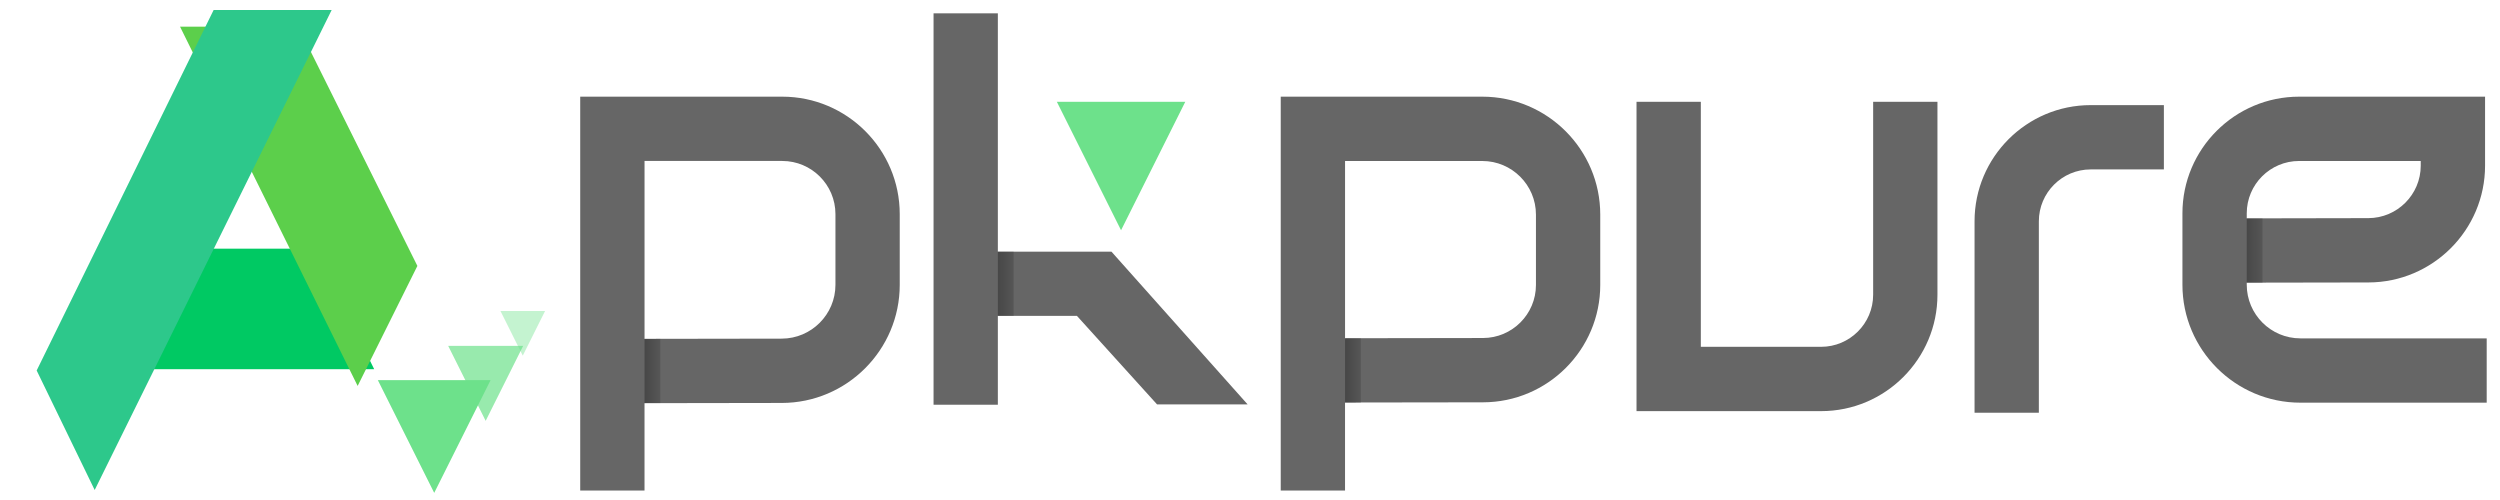 <svg xmlns="http://www.w3.org/2000/svg" width="150" height="30" viewBox="0 0 150 30" fill="none">
  <g clip-path="url(#clip0_520_1114)">
    <path
      d="M149.202 24.16H138.022C134.12 24.16 130.946 20.985 130.946 17.085V12.8C130.946 8.94 134.086 5.8 137.946 5.8H149.104V9.939C149.104 13.796 145.966 16.94 142.108 16.947L134.805 16.96V17.085C134.805 18.858 136.248 20.302 138.022 20.302H149.202V24.16ZM137.946 9.659C136.213 9.659 134.805 11.068 134.805 12.8V13.102L142.1 13.088C143.834 13.085 145.244 11.672 145.244 9.939V9.659H137.945H137.946Z"
      fill="#666666" />
    <path
      d="M38.672 29.431H34.813V5.8H46.936C50.822 5.8 53.984 8.962 53.984 12.849V17.091C53.984 20.992 50.811 24.171 46.909 24.177L38.671 24.19V29.432L38.672 29.431ZM38.672 9.659V20.331L46.904 20.318C48.681 20.315 50.127 18.867 50.127 17.09V12.848C50.127 11.088 48.695 9.658 46.937 9.658H38.673L38.672 9.659Z"
      fill="#666666" />
    <path
      d="M80.703 29.431H76.844V5.8H88.94C92.841 5.8 96.015 8.975 96.015 12.876V17.098C96.015 20.975 92.861 24.133 88.984 24.139L80.702 24.151V29.431H80.703ZM80.703 9.659V20.294L88.979 20.281C90.732 20.279 92.157 18.851 92.157 17.099V12.877C92.157 11.103 90.714 9.66 88.94 9.66H80.703V9.659Z"
      fill="#666666" />
    <path
      d="M109.265 24.668H98.191V6.107H102.05V20.809H109.265C110.987 20.809 112.389 19.408 112.389 17.686V6.107H116.247V17.686C116.247 21.535 113.115 24.668 109.265 24.668Z"
      fill="#666666" />
    <path
      d="M122.331 24.766H118.473V13.276C118.473 9.433 121.599 6.307 125.442 6.307H129.833V10.165H125.442C123.727 10.165 122.331 11.561 122.331 13.276V24.766Z"
      fill="#666666" />
    <path
      d="M56.013 0.8H59.871V15.1H66.688L74.856 24.263H69.422L64.616 18.953H59.871V24.285H56.013V0.8Z"
      fill="#666666" />
    <path d="M63.411 6.107H71.117L67.263 13.815L63.411 6.107Z" fill="#6DE18B" />
    <path opacity="0.3" d="M59.872 18.955H60.819V15.097H59.872V18.955Z" fill="url(#paint0_linear_520_1114)" />
    <path opacity="0.3" d="M80.704 24.162H81.65V20.293H80.704V24.162Z" fill="url(#paint1_linear_520_1114)" />
    <path opacity="0.3" d="M38.673 24.187H39.619V20.331H38.673V24.187Z" fill="url(#paint2_linear_520_1114)" />
    <path opacity="0.3" d="M134.805 16.965H135.751V13.102H134.805V16.965Z" fill="url(#paint3_linear_520_1114)" />
    <path opacity="0.7" d="M26.891 20.753H31.389L29.14 25.252L26.891 20.753Z" fill="#6DE18B" />
    <path opacity="0.4" d="M30.028 18.661H32.705L31.366 21.338L30.028 18.661Z" fill="#6DE18B" />
    <path d="M22.67 22.807H29.435L26.053 29.572L22.67 22.807Z" fill="#6DE18B" />
    <path d="M22.45 22.15H8.261L11.7 14.921H18.9L22.45 22.15Z" fill="#00C963" />
    <g filter="url(#filter0_d_520_1114)">
      <path d="M22.459 22.156L26.043 14.955L18.9 0.6H11.802L22.459 22.156Z" fill="#5CCF4B" />
    </g>
    <g filter="url(#filter1_d_520_1114)">
      <path d="M1.2 22.23L11.818 0.6H18.9L4.681 29.4L1.2 22.23Z" fill="#2DC88B" />
    </g>
  </g>
  <defs>
    <filter id="filter0_d_520_1114" x="8.802" y="-0.4" width="18.241" height="25.556"
      filterUnits="userSpaceOnUse" color-interpolation-filters="sRGB">
      <feFlood flood-opacity="0" result="BackgroundImageFix" />
      <feColorMatrix in="SourceAlpha" type="matrix" values="0 0 0 0 0 0 0 0 0 0 0 0 0 0 0 0 0 0 127 0"
        result="hardAlpha" />
      <feOffset dx="-1" dy="1" />
      <feGaussianBlur stdDeviation="1" />
      <feColorMatrix type="matrix" values="0 0 0 0 0.4 0 0 0 0 0.4 0 0 0 0 0.4 0 0 0 0.12 0" />
      <feBlend mode="normal" in2="BackgroundImageFix" result="effect1_dropShadow_520_1114" />
      <feBlend mode="normal" in="SourceGraphic" in2="effect1_dropShadow_520_1114" result="shape" />
    </filter>
    <filter id="filter1_d_520_1114" x="0.2" y="-1.4" width="21.7" height="32.8" filterUnits="userSpaceOnUse"
      color-interpolation-filters="sRGB">
      <feFlood flood-opacity="0" result="BackgroundImageFix" />
      <feColorMatrix in="SourceAlpha" type="matrix" values="0 0 0 0 0 0 0 0 0 0 0 0 0 0 0 0 0 0 127 0"
        result="hardAlpha" />
      <feOffset dx="1" />
      <feGaussianBlur stdDeviation="1" />
      <feColorMatrix type="matrix" values="0 0 0 0 0.02 0 0 0 0 0.384 0 0 0 0 0.188 0 0 0 0.12 0" />
      <feBlend mode="normal" in2="BackgroundImageFix" result="effect1_dropShadow_520_1114" />
      <feBlend mode="normal" in="SourceGraphic" in2="effect1_dropShadow_520_1114" result="shape" />
    </filter>
    <linearGradient id="paint0_linear_520_1114" x1="60.819" y1="17.026" x2="59.872" y2="17.026"
      gradientUnits="userSpaceOnUse">
      <stop stop-color="#333333" />
      <stop offset="1" />
    </linearGradient>
    <linearGradient id="paint1_linear_520_1114" x1="81.65" y1="22.227" x2="80.704" y2="22.227"
      gradientUnits="userSpaceOnUse">
      <stop stop-color="#333333" />
      <stop offset="1" />
    </linearGradient>
    <linearGradient id="paint2_linear_520_1114" x1="39.619" y1="22.259" x2="38.673" y2="22.259"
      gradientUnits="userSpaceOnUse">
      <stop stop-color="#333333" />
      <stop offset="1" />
    </linearGradient>
    <linearGradient id="paint3_linear_520_1114" x1="135.752" y1="15.033" x2="134.805" y2="15.033"
      gradientUnits="userSpaceOnUse">
      <stop stop-color="#333333" />
      <stop offset="1" />
    </linearGradient>
    <clipPath id="clip0_520_1114">
      <rect width="150" height="30" fill="white" />
    </clipPath>
  </defs>
</svg>